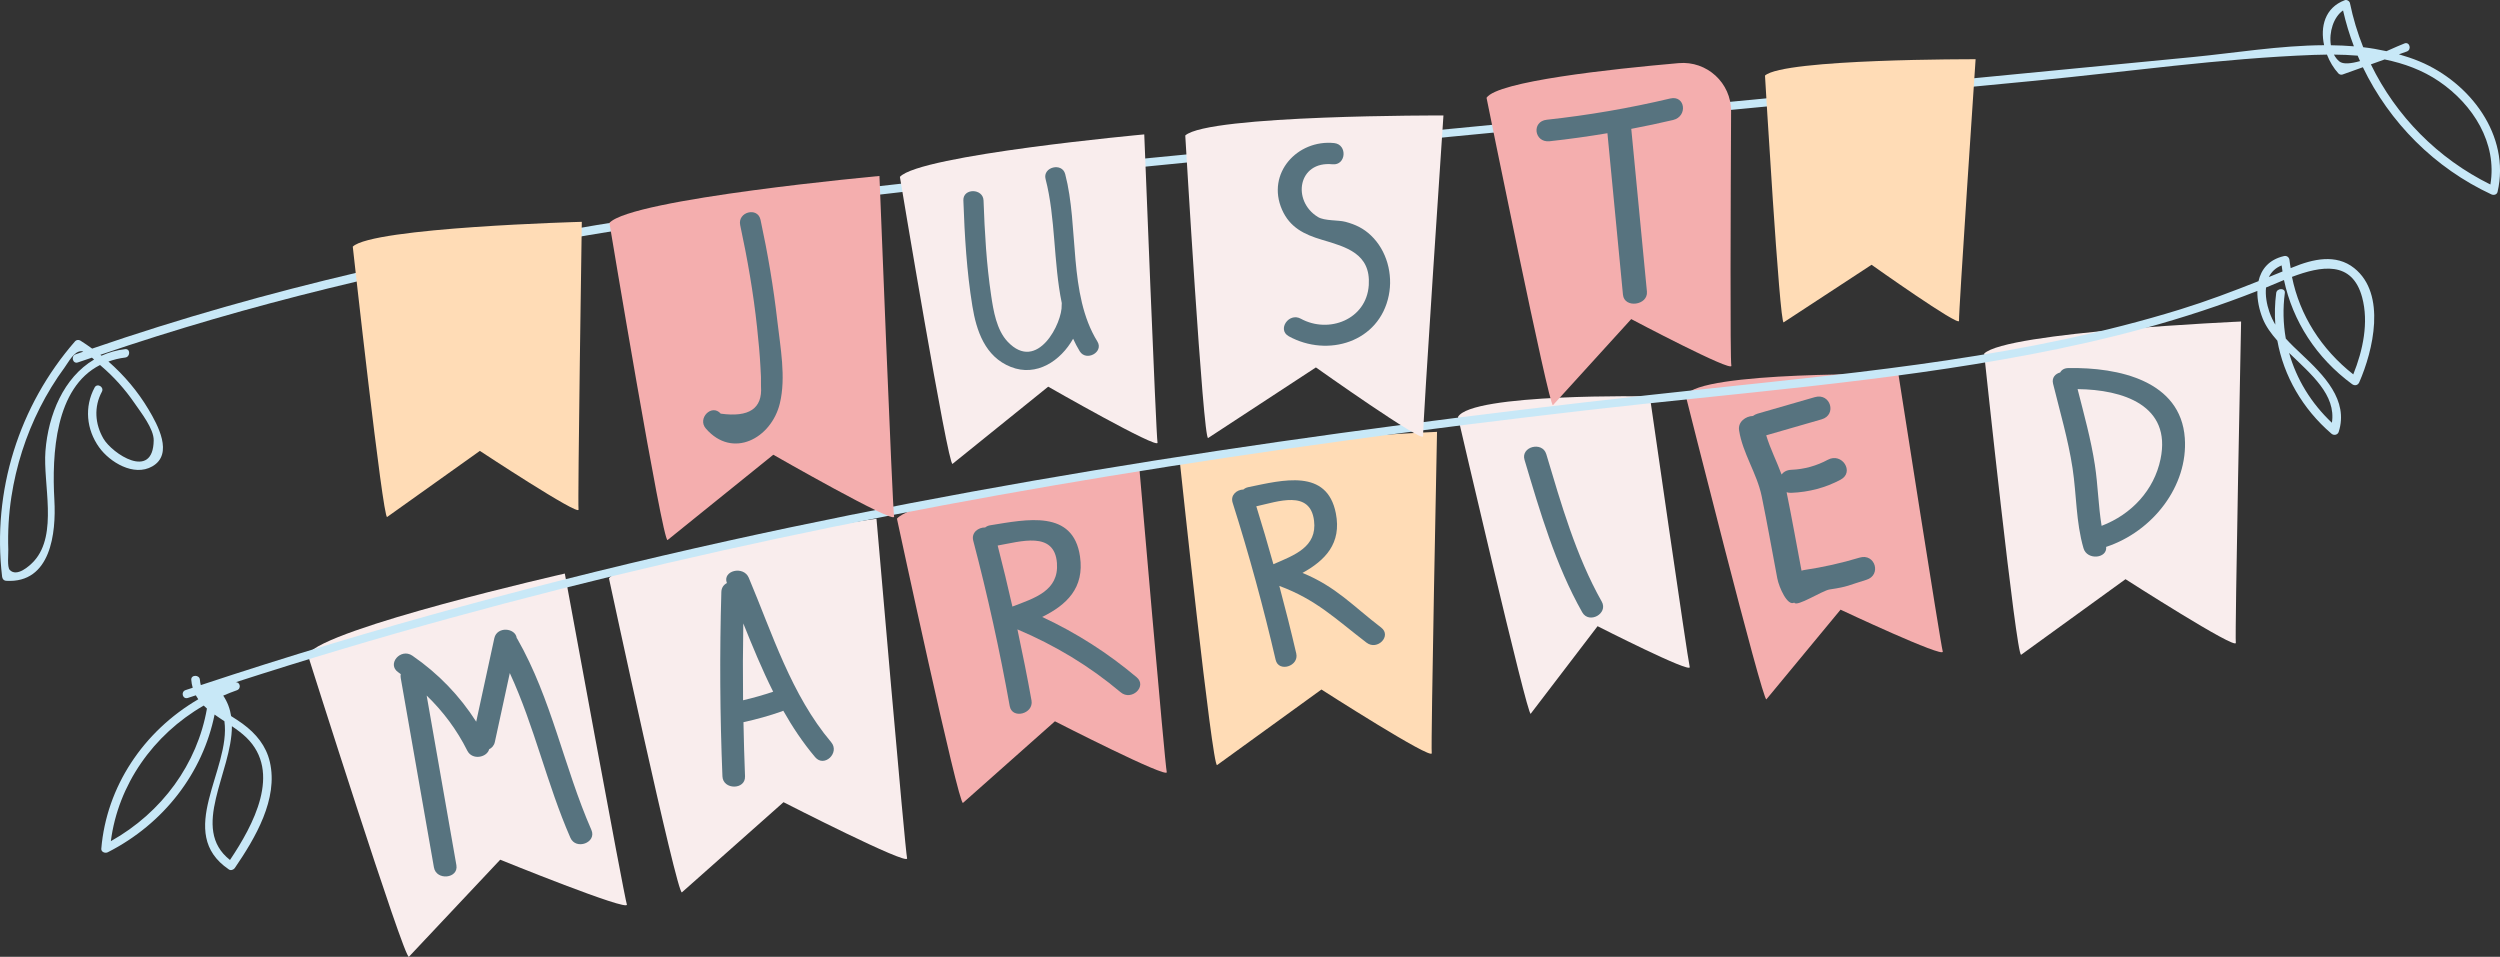 <?xml version="1.0" encoding="UTF-8"?><svg xmlns="http://www.w3.org/2000/svg" xmlns:xlink="http://www.w3.org/1999/xlink" height="1737.9" preserveAspectRatio="xMidYMid meet" version="1.0" viewBox="0.0 0.0 4540.8 1737.9" width="4540.8" zoomAndPan="magnify"><rect x="0.0" y="0.0" width="4540.8" height="1737.9" fill="#333333" stroke="none"/><defs><clipPath id="a"><path d="M 558 1041 L 1139 1041 L 1139 1737.859 L 558 1737.859 Z M 558 1041"/></clipPath><clipPath id="b"><path d="M 0 0 L 4540.84 0 L 4540.84 1056 L 0 1056 Z M 0 0"/></clipPath></defs><g><g clip-path="url(#a)" id="change1_6"><path d="M 558.828 1188.602 C 558.828 1188.602 735.133 1745.641 742.727 1737.781 C 750.324 1729.922 908.559 1561.5 908.559 1561.5 C 908.559 1561.5 1143.512 1657.051 1138.578 1642.84 C 1133.641 1628.641 1025.879 1041.75 1025.879 1041.75 C 1025.879 1041.75 591.715 1140.48 558.828 1188.602" fill="#f9eded"/></g><g id="change1_1"><path d="M 1106.059 1050.359 C 1106.059 1050.359 1230.148 1628.07 1238.59 1620.781 C 1247.02 1613.488 1423.129 1457.012 1423.129 1457.012 C 1423.129 1457.012 1651.16 1573.711 1647.551 1558.93 C 1643.941 1544.16 1591.969 942.203 1591.969 942.203 C 1591.969 942.203 1143.941 1004.59 1106.059 1050.359" fill="#f9eded"/></g><g id="change2_1"><path d="M 1629.148 942.102 C 1629.148 942.102 1741.449 1464.91 1749.078 1458.32 C 1756.719 1451.719 1916.09 1310.109 1916.09 1310.109 C 1916.09 1310.109 2122.449 1415.719 2119.191 1402.352 C 2115.922 1388.98 2068.879 844.219 2068.879 844.219 C 2068.879 844.219 1663.43 900.68 1629.148 942.102" fill="#f4aeae"/></g><g id="change3_1"><path d="M 2143.379 842.691 C 2143.379 842.691 2201.961 1395.738 2210.609 1389.648 C 2219.25 1383.559 2400.148 1252.391 2400.148 1252.391 C 2400.148 1252.391 2602.398 1382.141 2600.5 1367.949 C 2598.59 1353.77 2610.09 784.379 2610.09 784.379 C 2610.09 784.379 2183.488 803.113 2143.379 842.691" fill="#ffdcb6"/></g><g id="change1_2"><path d="M 3603.828 642.289 C 3603.828 642.289 3662.422 1195.328 3671.059 1189.25 C 3679.699 1183.16 3860.609 1051.988 3860.609 1051.988 C 3860.609 1051.988 4062.859 1181.73 4060.961 1167.551 C 4059.051 1153.371 4070.551 583.98 4070.551 583.98 C 4070.551 583.98 3643.949 602.711 3603.828 642.289" fill="#f9eded"/></g><g id="change1_3"><path d="M 2648.129 757.379 C 2648.129 757.379 2774.66 1303.5 2780.219 1296.41 C 2785.789 1289.309 2901.711 1137.359 2901.711 1137.359 C 2901.711 1137.359 3072.621 1224.398 3069.078 1211.531 C 3065.531 1198.672 2996.629 719.93 2996.629 719.93 C 2996.629 719.93 2672.27 713.93 2648.129 757.379" fill="#f9eded"/></g><g id="change2_2"><path d="M 3061.691 718.148 C 3061.691 718.148 3202.191 1277.449 3208.359 1270.191 C 3214.531 1262.93 3343.039 1107.352 3343.039 1107.352 C 3343.039 1107.352 3532.602 1196.539 3528.672 1183.359 C 3524.73 1170.18 3448.16 679.898 3448.16 679.898 C 3448.16 679.898 3088.449 673.672 3061.691 718.148" fill="#f4aeae"/></g><g id="change4_2"><path d="M 4274.301 680.02 C 4216.129 634.109 4176.988 572.539 4162.961 502.898 C 4215.809 483 4272.262 472.641 4290.398 540.039 C 4302.641 585.531 4291.879 636.379 4274.301 680.02 Z M 4121 503.172 C 4125.449 494.051 4132.871 486.57 4144.16 482.07 C 4144.629 485.762 4145.199 489.422 4145.789 493.078 C 4137.52 496.449 4129.262 499.828 4121 503.172 Z M 4235.48 767.895 C 4197.469 732.039 4171.09 688.379 4157.738 640.98 C 4197.539 679.699 4243.371 716.891 4235.48 767.895 Z M 447.289 1339.41 C 512.527 1402.512 459.785 1499.219 417.75 1562 C 344.621 1504.68 421.238 1403.09 421.211 1319 C 430.555 1325.34 439.555 1331.93 447.289 1339.41 Z M 201.344 1527.828 C 214.473 1425.711 277.945 1334.512 369.996 1281.531 C 371.879 1283.391 373.848 1285.199 375.875 1286.969 C 358.391 1387.262 294.523 1475.539 201.344 1527.828 Z M 4275.961 486.961 C 4242.82 460.551 4200.75 470.602 4164.609 485.422 C 4163.27 485.969 4161.941 486.5 4160.602 487.051 C 4159.879 482.109 4158.871 477.262 4158.398 472.262 C 4157.941 467.43 4153.762 463.922 4148.469 465.129 C 4120.871 471.5 4107.02 489.262 4102.129 510.68 C 4055.328 529.309 4008.289 547.039 3959.711 562.059 C 3683.559 647.441 3392.602 675.078 3105.238 705.648 C 2506.898 769.301 1909.922 852.273 1323.371 982.055 C 999.234 1053.77 678.809 1140.18 364.73 1244.371 C 363.93 1241.27 363.301 1238.07 363.082 1234.66 C 362.477 1225.219 346.797 1225.148 347.402 1234.66 C 347.734 1239.871 348.738 1244.629 350.043 1249.18 C 345.746 1250.609 341.422 1251.969 337.129 1253.41 C 327.691 1256.57 331.758 1270.852 341.297 1267.648 C 346.07 1266.051 350.871 1264.531 355.645 1262.93 C 357.016 1265.41 358.504 1267.801 360.148 1270.09 C 260.359 1328.359 193.328 1429.02 183.98 1541.602 C 183.492 1547.441 190.918 1550.441 195.777 1547.969 C 297.812 1496.09 368.367 1403.621 389.754 1297.859 C 395.535 1302 401.539 1305.988 407.602 1309.961 C 419.695 1397.781 317.25 1512.602 415.762 1579.25 C 419.305 1581.648 424.367 1579.699 426.488 1576.602 C 463.672 1522.148 505.832 1451.129 490.09 1383.75 C 483.289 1354.648 465.285 1332.629 440.676 1314.539 C 434.27 1309.828 427.109 1305.289 419.812 1300.672 C 417.777 1287.609 413.289 1275.141 405.461 1263.488 C 413.559 1259.961 421.805 1256.68 430.234 1253.73 C 438.996 1250.66 435.953 1238.16 427.777 1239.238 C 944.141 1072.09 1476.762 953.219 2014.359 864.777 C 2302.949 817.305 2593.051 778.355 2883.828 744.887 C 3151.488 714.078 3421.738 694.199 3686.422 644.031 C 3827.602 617.262 3967.09 580.891 4100.07 528.422 C 4099.738 545.27 4103.578 562.969 4109.738 578.43 C 4115.43 592.711 4125.051 605.98 4136.41 618.809 C 4148.059 683.051 4182.078 742.512 4234.711 787.754 C 4239.09 791.52 4246.059 789.965 4247.809 784.492 C 4266.23 726.922 4220.75 681.371 4180.43 643.5 C 4170.191 633.891 4160.48 624.672 4151.73 614.941 C 4146.988 588.02 4146.281 560.199 4149.988 532.172 C 4151.23 522.762 4135.539 522.84 4134.309 532.172 C 4131.762 551.469 4131.328 570.699 4132.73 589.66 C 4128.48 582.539 4124.801 574.91 4121.891 566.48 C 4117.148 552.781 4114.32 536.828 4115.828 522.23 C 4126.039 518.012 4137.059 513.23 4148.43 508.602 C 4164.379 583.41 4207.09 649.852 4272.051 697.66 C 4277.012 701.309 4282.762 699.871 4285.16 694.398 C 4310.129 637.43 4335.141 534.109 4275.961 486.961" fill="#c8e8f7"/></g><g id="change5_1"><path d="M 1074.172 1507.441 C 1024.16 1393.18 1002.07 1269.77 939.562 1160.281 C 939.27 1159.762 938.895 1159.359 938.57 1158.891 C 936.066 1140.109 902.613 1137.23 897.852 1159.199 C 886.887 1209.738 875.922 1260.289 864.961 1310.828 C 835.145 1264.078 796.441 1223.578 749.016 1190.93 C 727.738 1176.281 701.965 1206.352 723.332 1221.059 C 724.902 1222.141 726.359 1223.309 727.906 1224.41 C 727.5 1226.469 727.371 1228.699 727.809 1231.199 C 747.926 1345.969 768.047 1460.75 788.164 1575.52 C 792.445 1599.961 833.25 1595.91 828.938 1571.32 C 810.945 1468.66 792.949 1366 774.957 1263.34 C 805.074 1292.461 829.953 1325.84 848.73 1363.398 C 857.801 1381.551 884.684 1375.719 888.473 1360.82 C 893.41 1358.441 897.402 1354.16 898.82 1347.629 C 907.867 1305.922 916.914 1264.199 925.965 1222.48 C 970.773 1319.281 993.199 1423.828 1036.031 1521.699 C 1046.078 1544.641 1084.27 1530.512 1074.172 1507.441" fill="#57737f"/></g><g id="change5_2"><path d="M 1349.641 1271.93 C 1349.121 1225.41 1349.281 1178.879 1350.07 1132.352 C 1366.871 1174.109 1384.102 1216.039 1404.32 1256.352 C 1386.371 1262.449 1368.129 1267.559 1349.641 1271.93 Z M 1509.641 1348.012 C 1437 1261.988 1402.559 1150.27 1360.02 1049.398 C 1350.48 1026.781 1311.539 1036.352 1320.27 1059.02 C 1314.641 1061.93 1310.441 1067.27 1310.211 1075.07 C 1306.969 1186.789 1307.629 1298.422 1312.18 1410.09 C 1313.191 1434.879 1354.219 1435 1353.199 1410.09 C 1351.871 1377.289 1351.012 1344.488 1350.371 1311.699 C 1374.039 1306.551 1397.25 1300.07 1420.031 1292.09 C 1421 1291.75 1421.809 1291.301 1422.672 1290.879 C 1439.449 1320.539 1458.371 1348.969 1480.641 1375.328 C 1497.07 1394.789 1525.922 1367.289 1509.641 1348.012" fill="#57737f"/></g><g id="change5_3"><path d="M 1812.078 990.871 C 1853.191 983.828 1915.5 963.562 1919.77 1022.961 C 1923.371 1072.988 1879.352 1086.32 1838.84 1101.699 C 1830.469 1064.66 1821.559 1027.711 1812.078 990.871 Z M 2064.48 1230.078 C 2012.129 1186.02 1955.281 1149.621 1892.949 1120.602 C 1936.82 1098.891 1970.051 1068.469 1961.629 1010.672 C 1949.172 925.062 1864.859 943.402 1798.672 954.051 C 1794.73 954.688 1791.738 956.141 1789.43 958.035 C 1777.078 957.742 1763.828 967.25 1767.711 982.02 C 1793.82 1081.43 1815.852 1181.539 1833.988 1282.512 C 1838.379 1306.969 1877.922 1296.602 1873.539 1272.23 C 1865.789 1229.039 1857.16 1186.039 1847.961 1143.148 C 1916.738 1172.328 1978.879 1209.77 2035.48 1257.398 C 2055.109 1273.922 2084.219 1246.691 2064.48 1230.078" fill="#57737f"/></g><g id="change5_4"><path d="M 2281.852 919.613 C 2320.961 911.094 2379.762 888.977 2386.73 945.781 C 2392.59 993.625 2351.012 1008.301 2312.891 1024.801 C 2303.059 989.617 2292.719 954.555 2281.852 919.613 Z M 2508.602 1139.828 C 2456.238 1099.801 2426.922 1065.789 2365.711 1040.609 C 2406.75 1017.898 2437.16 987.285 2426.301 932.199 C 2410.199 850.594 2330.191 871.805 2267.211 884.863 C 2263.461 885.637 2260.66 887.164 2258.531 889.082 C 2246.672 889.328 2234.41 899.02 2238.852 913.023 C 2268.711 1007.281 2294.691 1102.391 2316.969 1198.488 C 2322.371 1221.77 2359.801 1210.121 2354.422 1186.93 C 2344.891 1145.828 2334.539 1104.93 2323.641 1064.18 C 2391.039 1089.219 2425.48 1124.012 2482.102 1167.289 C 2501.73 1182.301 2528.34 1154.91 2508.602 1139.828" fill="#57737f"/></g><g id="change5_5"><path d="M 2909.219 1092.559 C 2862.539 1009.891 2835.379 914.762 2808.559 824.91 C 2801.43 801.008 2761.84 811.164 2769.012 835.184 C 2796.891 928.617 2825.219 1026.031 2873.801 1112.059 C 2886.199 1134.02 2921.621 1114.52 2909.219 1092.559" fill="#57737f"/></g><g id="change5_6"><path d="M 3377.59 1012.82 C 3344.531 1022.801 3310.91 1030.309 3276.512 1035.398 C 3274.898 1035.641 3273.48 1036.02 3272.121 1036.469 C 3263.121 989.004 3254.738 941.402 3245.051 894.055 C 3247.559 894.812 3250.328 895.262 3253.531 895.133 C 3285.488 893.84 3315.762 885.961 3343.309 871.156 C 3368.84 857.438 3345.648 821.262 3320.012 835.039 C 3299.461 846.078 3277.43 852.34 3253.531 853.305 C 3245.391 853.633 3239.559 857.082 3235.891 861.812 C 3227.078 837.828 3215.18 814.762 3208.02 790.672 C 3241.559 781.004 3275.102 771.336 3308.641 761.664 C 3336.852 753.531 3324.789 713.141 3296.359 721.328 C 3261.711 731.32 3227.051 741.312 3192.391 751.305 C 3189 752.285 3186.211 753.75 3183.941 755.523 C 3170.789 755.895 3156.281 766.125 3158.73 781.695 C 3165.301 823.602 3191.191 859.629 3199.828 901.551 C 3210.02 951.035 3218.699 1000.82 3228.129 1050.43 C 3231.25 1066.879 3246.691 1101.738 3258.941 1094.5 C 3262.93 1103.398 3309.949 1072.602 3323.18 1070.648 C 3357.57 1065.559 3356.801 1063.141 3389.859 1053.148 C 3417.91 1044.68 3405.891 1004.27 3377.59 1012.82" fill="#57737f"/></g><g id="change5_7"><path d="M 3817.18 955.094 C 3811.18 918.438 3810.609 881.395 3804.949 844.348 C 3797.879 798.039 3785.141 752.34 3773.57 706.77 C 3855.801 707.621 3944.539 736.012 3924.219 833.902 C 3912.59 889.969 3871.949 934.168 3817.18 955.094 Z M 3968.32 795.742 C 3960.969 691.691 3848.531 666.871 3756.738 668.52 C 3749.199 668.66 3744.422 671.949 3741.941 676.5 C 3733.141 678.828 3726.328 685.922 3729.02 696.891 C 3741.5 747.645 3756.512 798.512 3764.379 850.125 C 3771.84 898.965 3770.41 947.793 3784.289 995.73 C 3790.809 1018.25 3827.82 1014.398 3825.461 993.312 C 3910.43 965.188 3974.449 882.48 3968.32 795.742" fill="#57737f"/></g><g clip-path="url(#b)" id="change4_1"><path d="M 4523.352 335.102 C 4427.93 288.09 4351.961 210.871 4306.281 116.922 C 4314.621 113.93 4322.961 110.941 4331.301 107.949 C 4366.531 115.148 4400.34 127.5 4430.262 147.91 C 4491.629 189.781 4536.039 259.691 4523.352 335.102 Z M 4248.898 111.488 C 4244.852 108.141 4241.699 103.91 4239.211 99.191 C 4253.52 99.301 4267.91 99.891 4282.27 101.078 C 4283.68 104.391 4285.09 107.691 4286.559 110.961 C 4270.078 115.602 4255.781 117.172 4248.898 111.488 Z M 4255.73 18.969 C 4260.789 41.25 4267.371 63 4275.422 84.121 C 4261.59 82.969 4247.648 82.352 4233.641 82.18 C 4229.84 58.672 4238.43 30.84 4255.73 18.969 Z M 170.883 653.031 C 115.574 685.629 87.625 753.402 82.527 819.328 C 77.918 878.934 105.652 970.273 62.008 1018.859 C 53.387 1028.449 30.348 1048.77 17.625 1035.07 C 12.82 1029.898 15.34 1006.359 15.07 998.242 C 14 966.16 15.848 933.871 20.734 902.141 C 29.379 845.988 46.848 791.227 72.504 740.531 C 85.461 714.93 100.535 690.328 117.523 667.199 C 124.609 657.551 134.355 637.711 147.891 637.871 C 148.883 637.879 150.062 638.23 151.32 638.73 C 146.672 640.359 142 641.91 137.355 643.551 C 128.152 646.801 132.117 661.551 141.418 658.27 C 149.914 655.27 158.484 652.551 166.996 649.602 C 168.316 650.738 169.613 651.879 170.883 653.031 Z M 4394.719 111.57 C 4382.441 106.43 4369.879 102.32 4357.18 98.68 C 4361.969 96.969 4366.762 95.25 4371.551 93.539 C 4380.73 90.25 4376.77 75.488 4367.488 78.809 C 4360.941 81.16 4348.789 86.801 4334.59 92.961 C 4320.672 89.891 4306.602 87.441 4292.34 85.762 C 4282.051 60.039 4273.961 33.262 4268.27 5.68 C 4267.48 1.891 4262.559 -1.031 4258.879 0.352 C 4222.602 13.922 4214.059 48.84 4221.328 82.102 C 4140.59 82.531 4057.961 96.352 3981.961 103.711 C 3657.699 135.09 3333.43 166.48 3009.16 197.859 C 2689.328 228.809 2369.469 259.539 2049.66 290.75 C 1747.988 320.199 1446.281 351.512 1146.77 398.629 C 814.711 450.879 485.457 523.512 167.414 633.18 C 160.355 628.102 153.172 623.16 145.766 618.512 C 143.074 616.82 138.668 617.23 136.516 619.699 C 34.035 737.211 -14.527 892.34 3.801 1047.301 C 4.309 1051.602 6.898 1054.672 11.438 1054.941 C 92.371 1059.672 102.102 968.062 98.77 908.332 C 94.094 824.609 100.148 704.219 181.699 662.961 C 182.305 663.5 182.984 664.129 183.457 664.531 C 206.457 684.102 227.078 707.031 244.129 731.922 C 256.133 749.449 279.461 778.688 279.164 799.898 C 278.145 873.484 203.57 823.867 187.785 796.516 C 172.422 769.895 170.316 738.906 185.051 711.539 C 189.711 702.891 176.531 695.172 171.867 703.828 C 152.98 738.902 156.836 780.074 180.047 812.484 C 199.383 839.484 243.109 866.133 276.527 847.141 C 315.918 824.758 286.055 771.098 269.824 743.773 C 250.207 710.75 225.465 681.672 196.945 656.648 C 206.305 653.391 216.203 650.719 227.328 649.43 C 236.977 648.309 237.09 633.02 227.328 634.16 C 211.598 635.988 197.363 640.191 184.34 646.059 C 183.668 645.52 183.039 644.93 182.363 644.398 C 726.891 458.238 1300.172 381.961 1870.551 323.84 C 2478.531 261.879 3087.121 205.59 3695.398 146.719 C 3863.762 130.422 4033.531 106.078 4202.59 99.73 C 4210.48 99.43 4218.461 99.262 4226.48 99.191 C 4231.461 112 4238.641 123.91 4247.309 133.41 C 4249.02 135.289 4252.32 136.25 4254.738 135.379 C 4267.07 130.961 4279.398 126.551 4291.73 122.129 C 4340.16 222.629 4422.281 305.219 4525.16 353.051 C 4529.398 355.031 4535.191 353.68 4536.379 348.488 C 4560.012 246.02 4486.531 149.961 4394.719 111.57" fill="#c8e8f7"/></g><g id="change3_2"><path d="M 640.742 447.988 C 640.742 447.988 695.477 944.328 703.156 939.008 C 710.836 933.688 871.594 818.957 871.594 818.957 C 871.594 818.957 1052.57 938.289 1050.801 925.555 C 1049.039 912.82 1056.738 402.91 1056.738 402.91 C 1056.738 402.91 676.344 413.148 640.742 447.988" fill="#ffdcb6"/></g><g id="change2_3"><path d="M 1106.91 404.879 C 1106.91 404.879 1203.789 987.77 1212.551 980.887 C 1221.32 974.004 1404.57 825.949 1404.57 825.949 C 1404.57 825.949 1626.871 953.207 1623.961 938.281 C 1621.051 923.352 1597.352 319.621 1597.352 319.621 C 1597.352 319.621 1146.891 360.941 1106.91 404.879" fill="#f4aeae"/></g><g id="change1_4"><path d="M 1634.512 321.262 C 1634.512 321.262 1722.172 848.762 1730.102 842.531 C 1738.039 836.301 1903.879 702.32 1903.879 702.32 C 1903.879 702.32 2105.059 817.484 2102.422 803.973 C 2099.789 790.465 2078.34 244.102 2078.34 244.102 C 2078.34 244.102 1670.68 281.488 1634.512 321.262" fill="#f9eded"/></g><g id="change1_5"><path d="M 2152.82 246.07 C 2152.82 246.07 2185.422 801.25 2194.34 795.574 C 2203.25 789.898 2390.109 667.352 2390.109 667.352 C 2390.109 667.352 2586.059 806.438 2584.82 792.18 C 2583.578 777.926 2621.762 209.699 2621.762 209.699 C 2621.762 209.699 2194.75 208.41 2152.82 246.07" fill="#f9eded"/></g><g id="change3_3"><path d="M 3205.801 137.25 C 3205.801 137.25 3232.391 590.141 3239.66 585.512 C 3246.941 580.879 3399.359 480.91 3399.359 480.91 C 3399.359 480.91 3559.199 594.371 3558.191 582.738 C 3557.18 571.109 3588.328 107.578 3588.328 107.578 C 3588.328 107.578 3240 106.531 3205.801 137.25" fill="#ffdcb6"/></g><g id="change2_4"><path d="M 2700.039 177.609 C 2700.039 177.609 2814.172 742.879 2820.672 735.91 C 2827.172 728.949 2962.828 579.57 2962.828 579.57 C 2962.828 579.57 3148.012 677.539 3144.699 664.191 C 3142.262 654.391 3143.43 358.66 3144.219 202.191 C 3144.48 150.621 3100.379 110.172 3049.02 114.66 C 2924.371 125.559 2719.941 147.789 2700.039 177.609" fill="#f4aeae"/></g><g id="change5_8"><path d="M 1344.422 408.922 C 1357.66 470.441 1368.461 532.309 1375.109 594.91 C 1377.66 618.922 1380.051 643.172 1381.27 667.289 C 1382.141 678.762 1382.461 690.25 1382.211 701.762 C 1385.121 741.93 1360.73 758.445 1309.039 751.316 C 1292.949 732.73 1265.988 759.805 1282.039 778.344 C 1330.512 834.344 1401.109 796.379 1416.48 732.57 C 1427.859 685.32 1417.34 630.719 1411.949 583.34 C 1404.91 521.41 1394.469 460.141 1381.371 399.219 C 1376.199 375.16 1339.262 384.922 1344.422 408.922" fill="#57737f"/></g><g id="change5_9"><path d="M 2490.109 427.641 C 2476.512 414.68 2462.031 407.801 2443.961 402.949 C 2430.398 399.309 2405.859 401.551 2393.711 394.121 C 2346.121 364.98 2357.391 291.98 2420.262 298.391 C 2445.051 300.922 2447.93 262.379 2423.219 259.859 C 2356.379 253.039 2299.711 314.941 2328.559 380.801 C 2342.699 413.051 2368.82 425.922 2400.68 435.371 C 2445.488 448.66 2489.859 460.672 2486.148 517.852 C 2482.09 580.531 2413.309 606.629 2362.59 578.828 C 2340.93 566.961 2319.148 598.91 2340.988 610.871 C 2411.648 649.59 2505.238 621.648 2522.48 536.578 C 2530.309 497.922 2518.871 455.051 2490.109 427.641" fill="#57737f"/></g><g id="change5_10"><path d="M 3033.59 178.91 C 2959.66 196.449 2885.059 209.289 2809.43 217.48 C 2781.328 220.52 2786.559 259.57 2814.641 256.531 C 2849.84 252.719 2884.809 247.789 2919.602 241.961 L 2947.82 535.32 C 2950.262 560.57 2993.762 554.738 2991.34 529.52 L 2962.91 234.059 C 2988.281 229.172 3013.602 223.941 3038.801 217.969 C 3065.949 211.52 3061.051 172.398 3033.59 178.91" fill="#57737f"/></g><g id="change5_11"><path d="M 1934.719 316.148 C 1929.039 294.422 1893.391 303.41 1899.09 325.191 C 1917.281 394.738 1913.301 476.762 1928.52 550.539 C 1928.391 551.602 1928.289 552.68 1928.352 553.859 C 1930.02 585.898 1884.262 677.801 1830.191 620.602 C 1809.91 599.148 1804.359 564.148 1800.238 536.602 C 1791.73 479.68 1788.469 421.77 1786.43 364.199 C 1785.629 341.781 1748.988 341.398 1749.781 363.922 C 1752.059 427.98 1755.789 492.75 1766.141 555.969 C 1773.43 600.48 1788.91 647.84 1836.051 666.488 C 1882.82 684.988 1926.57 655.359 1949.141 615.23 C 1952.738 623.02 1956.609 630.672 1961.148 638.031 C 1972.969 657.191 2005.121 639.59 1993.23 620.309 C 1939.891 533.84 1959.891 412.328 1934.719 316.148" fill="#57737f"/></g></g></svg>